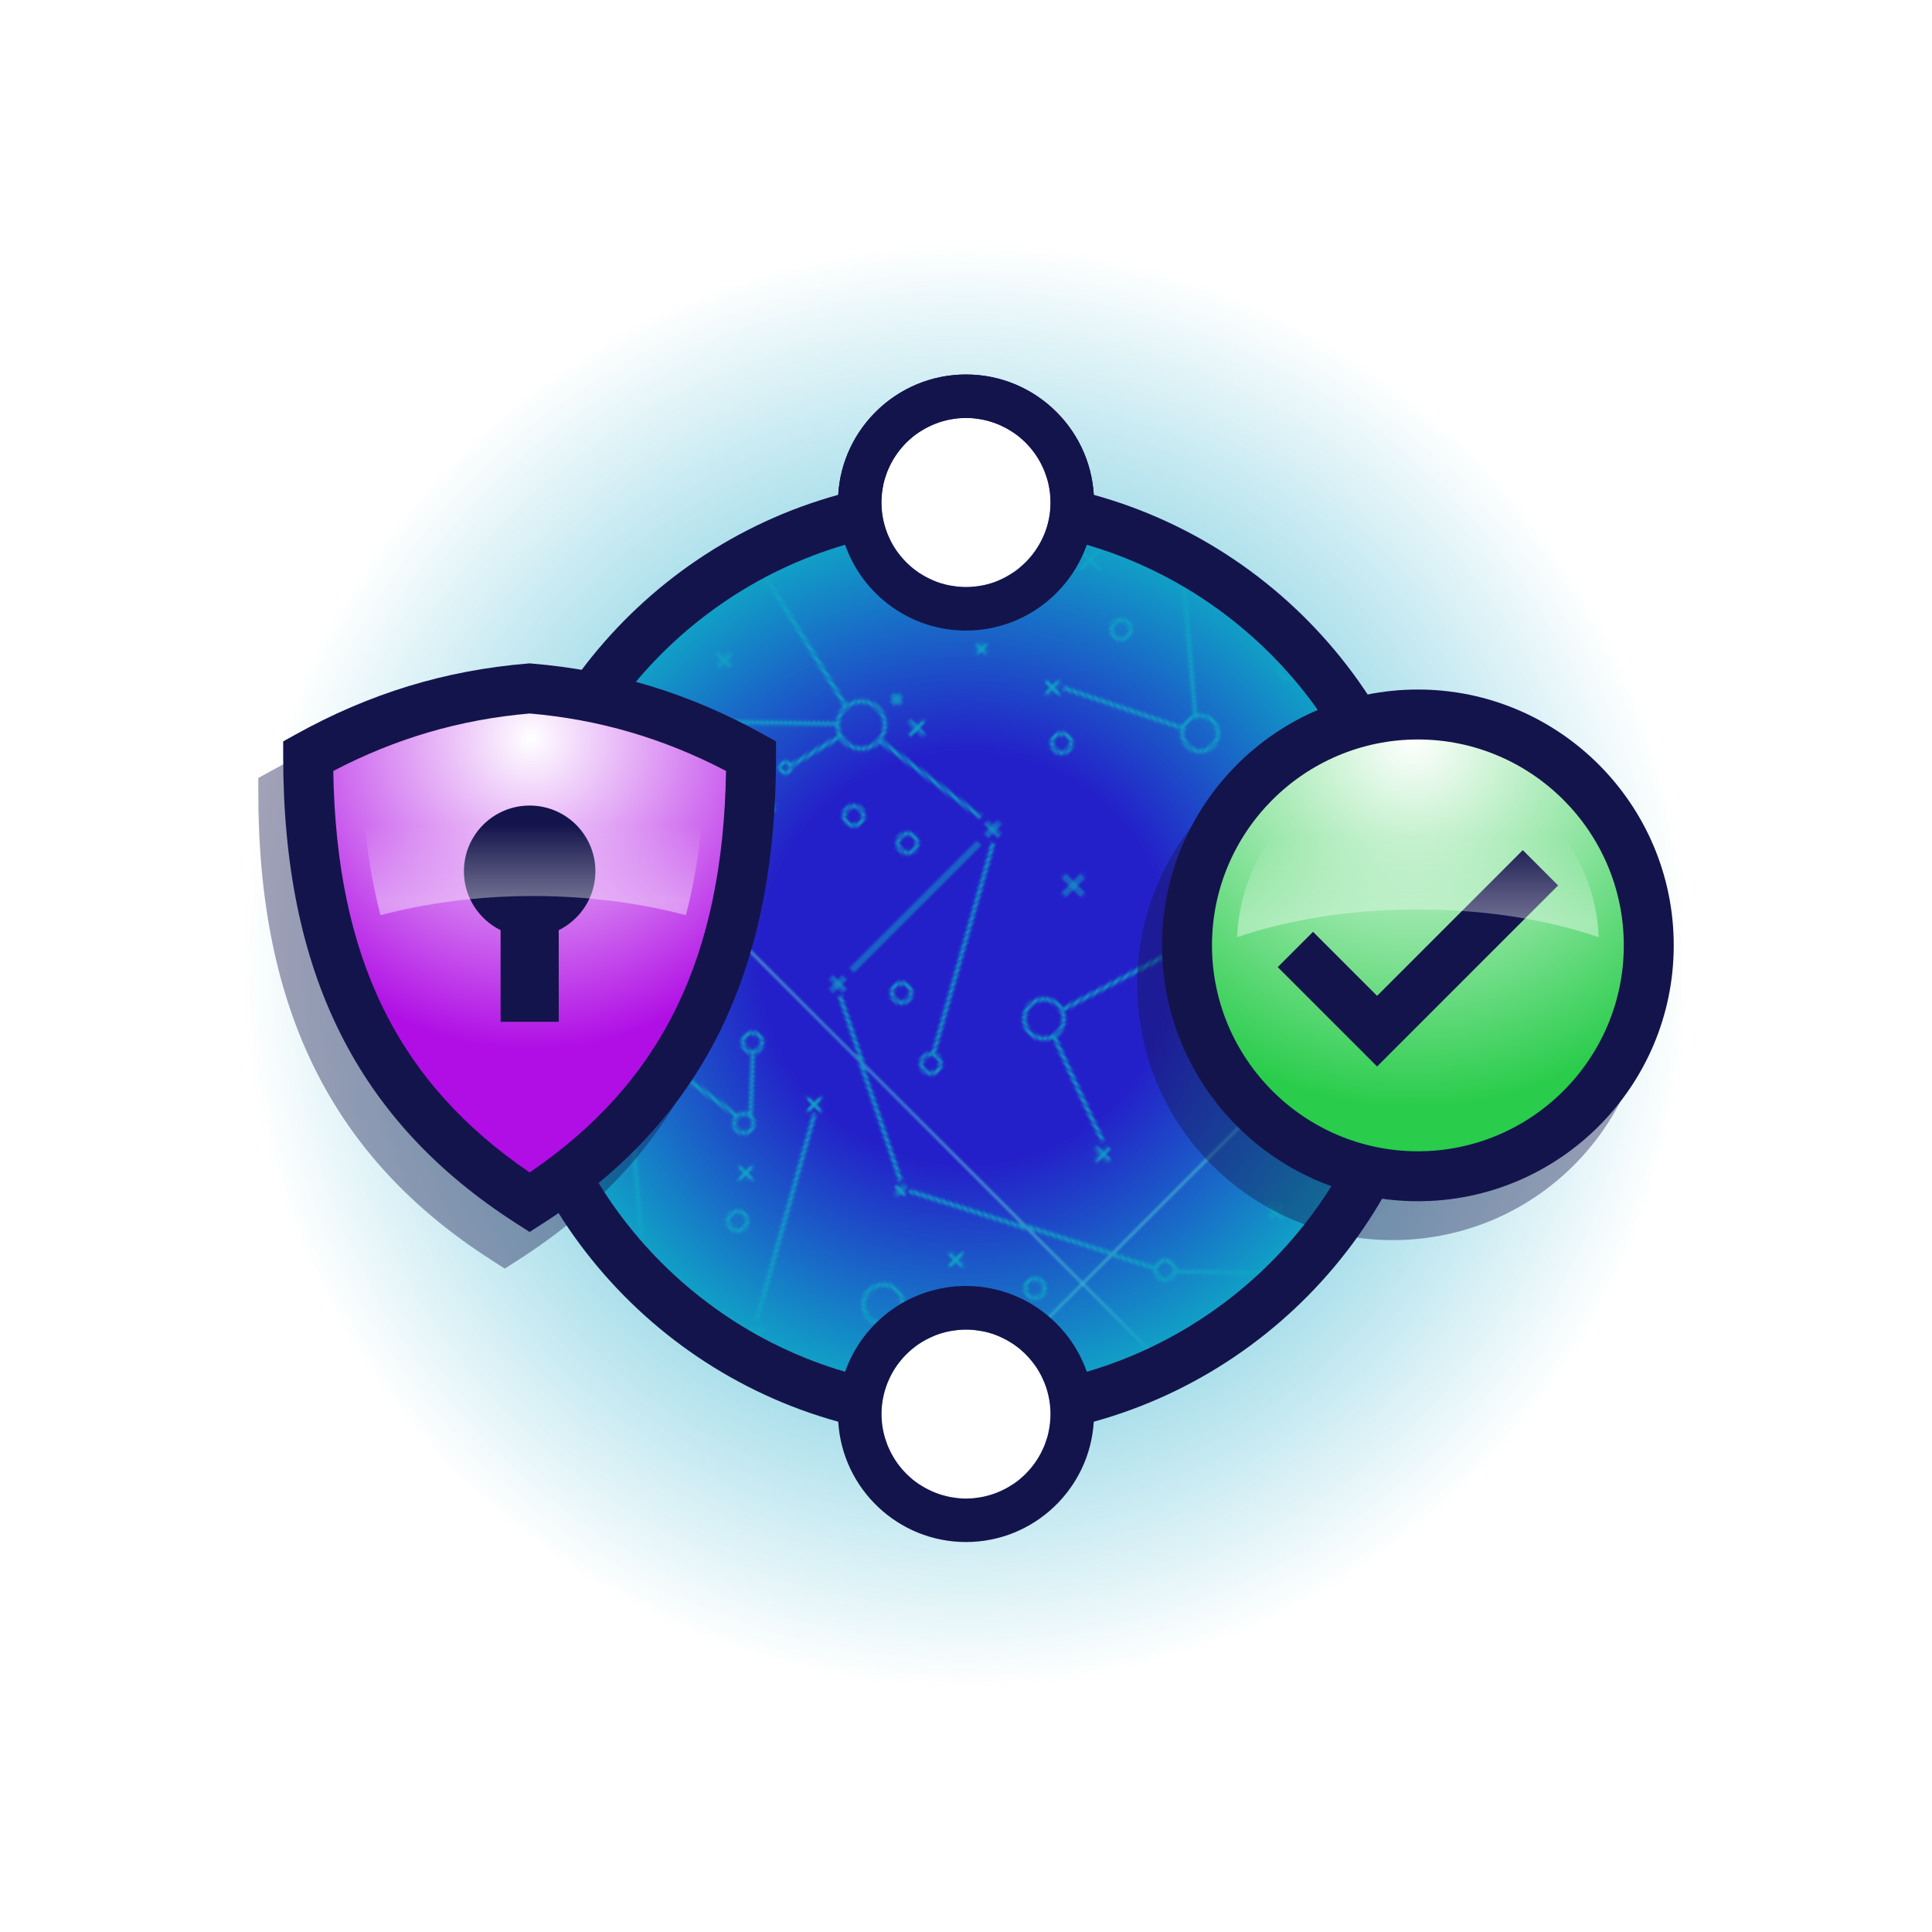 <?xml version="1.0" encoding="UTF-8"?>
<svg xmlns="http://www.w3.org/2000/svg" xmlns:xlink="http://www.w3.org/1999/xlink" viewBox="0 0 400 400">
  <defs>
    <style>
      .cls-1 {
        fill: url(#linear-gradient-2);
      }

      .cls-2 {
        fill: #fff;
      }

      .cls-3, .cls-4 {
        fill: #14144c;
      }

      .cls-5 {
        stroke: #10a4c6;
        stroke-miterlimit: 10;
      }

      .cls-5, .cls-6 {
        fill: none;
      }

      .cls-7 {
        fill: url(#radial-gradient-4);
      }

      .cls-8 {
        isolation: isolate;
      }

      .cls-9 {
        fill: #2420c9;
      }

      .cls-10 {
        fill: url(#radial-gradient);
      }

      .cls-11 {
        fill: url(#radial-gradient-2);
      }

      .cls-12 {
        fill: url(#radial-gradient-3);
      }

      .cls-4 {
        mix-blend-mode: multiply;
        opacity: .4;
      }

      .cls-13 {
        fill: url(#linear-gradient);
      }

      .cls-14 {
        fill: url(#New_Pattern_4);
      }
    </style>
    <radialGradient id="radial-gradient" cx="200" cy="200" fx="200" fy="200" r="151.03" gradientUnits="userSpaceOnUse">
      <stop offset="0" stop-color="#10a4c6"/>
      <stop offset=".99" stop-color="#10a4c6" stop-opacity="0"/>
    </radialGradient>
    <pattern id="New_Pattern_4" data-name="New Pattern 4" x="0" y="0" width="233.43" height="233.43" patternTransform="translate(-2413.57 -2965.72) scale(.69)" patternUnits="userSpaceOnUse" viewBox="0 0 233.43 233.43">
      <g>
        <rect class="cls-6" width="233.43" height="233.43"/>
        <g>
          <rect class="cls-9" x="0" y="0" width="233.43" height="233.43"/>
          <circle class="cls-5" cx="71.06" cy="67.99" r="7.1"/>
          <circle class="cls-5" cx="141.18" cy="141.69" r="5.3"/>
          <circle class="cls-5" cx="182.67" cy="39.1" r="4.07"/>
          <circle class="cls-5" cx="129.1" cy="36.09" r="3.01"/>
          <circle class="cls-5" cx="133.18" cy="44.59" r="1.58"/>
          <circle class="cls-5" cx="45.9" cy="60.89" r="1.58"/>
          <circle class="cls-5" cx="214.59" cy="112.26" r="2.9"/>
          <circle class="cls-5" cx="165.86" cy="42" r="2.9"/>
          <circle class="cls-5" cx="219.5" cy="27.98" r="2.9"/>
          <circle class="cls-5" cx="195.59" cy="127.59" r="2.9"/>
          <circle class="cls-5" cx="13.98" cy="154.62" r="2.9"/>
          <circle class="cls-5" cx="55.77" cy="102.88" r="2.9"/>
          <circle class="cls-5" cx="22.74" cy="133.39" r="2.9"/>
          <circle class="cls-5" cx="50.19" cy="85.64" r="2.9"/>
          <circle class="cls-5" cx="109.7" cy="114.37" r="2.9"/>
          <circle class="cls-5" cx="173.56" cy="147" r="2.9"/>
          <circle class="cls-5" cx="222.4" cy="224.4" r="2.9"/>
          <circle class="cls-5" cx="146.48" cy="102.88" r="2.9"/>
          <circle class="cls-5" cx="121.77" cy="14.15" r="2.9"/>
          <circle class="cls-5" cx="19.84" cy="14.15" r="2.9"/>
          <circle class="cls-5" cx="47.48" cy="169.13" r="5.94"/>
          <circle class="cls-5" cx="186.74" cy="195.61" r="5.94"/>
          <g>
            <line class="cls-5" x1="150.58" y1="81.47" x2="158.91" y2="81.47"/>
            <line class="cls-5" x1="154.74" y1="77.31" x2="154.74" y2="85.64"/>
          </g>
          <g>
            <line class="cls-5" x1="77.84" y1="147" x2="86.18" y2="147"/>
            <line class="cls-5" x1="82.01" y1="142.83" x2="82.01" y2="151.17"/>
          </g>
          <g>
            <line class="cls-5" x1="73.99" y1="118.02" x2="79.71" y2="118.02"/>
            <line class="cls-5" x1="76.85" y1="115.16" x2="76.85" y2="120.88"/>
          </g>
          <g>
            <line class="cls-5" x1="150.58" y1="175.07" x2="156.3" y2="175.07"/>
            <line class="cls-5" x1="153.44" y1="172.21" x2="153.44" y2="177.94"/>
          </g>
          <g>
            <line class="cls-5" x1="214.63" y1="50.19" x2="220.35" y2="50.19"/>
            <line class="cls-5" x1="217.49" y1="47.33" x2="217.49" y2="53.05"/>
          </g>
          <g>
            <line class="cls-5" x1="150.58" y1="216.88" x2="154.62" y2="216.88"/>
            <line class="cls-5" x1="152.6" y1="214.86" x2="152.6" y2="218.9"/>
          </g>
          <g>
            <line class="cls-5" x1="212.61" y1="175.07" x2="216.65" y2="175.07"/>
            <line class="cls-5" x1="214.63" y1="173.05" x2="214.63" y2="177.09"/>
          </g>
          <g>
            <line class="cls-5" x1="28.35" y1="55.07" x2="32.39" y2="55.07"/>
            <line class="cls-5" x1="30.37" y1="53.05" x2="30.37" y2="57.09"/>
          </g>
          <g>
            <line class="cls-5" x1="32.05" y1="65.96" x2="36.09" y2="65.96"/>
            <line class="cls-5" x1="34.07" y1="63.94" x2="34.07" y2="67.99"/>
          </g>
          <g>
            <line class="cls-5" x1="110.74" y1="77.31" x2="114.79" y2="77.31"/>
            <line class="cls-5" x1="112.76" y1="75.28" x2="112.76" y2="79.33"/>
          </g>
          <g>
            <line class="cls-5" x1="82.01" y1="70.01" x2="86.05" y2="70.01"/>
            <line class="cls-5" x1="84.03" y1="67.99" x2="84.03" y2="72.03"/>
          </g>
          <g>
            <line class="cls-5" x1="79.08" y1="80.4" x2="85.27" y2="80.4"/>
            <line class="cls-5" x1="82.18" y1="77.31" x2="82.18" y2="83.49"/>
          </g>
          <g>
            <line class="cls-5" x1="120.66" y1="52.63" x2="126.85" y2="52.63"/>
            <line class="cls-5" x1="123.76" y1="49.54" x2="123.76" y2="55.73"/>
          </g>
          <g>
            <line class="cls-5" x1="158.91" y1="33.08" x2="162.95" y2="33.08"/>
            <line class="cls-5" x1="160.93" y1="31.06" x2="160.93" y2="35.1"/>
          </g>
          <g>
            <line class="cls-5" x1="205.96" y1="11.25" x2="211.69" y2="11.25"/>
            <line class="cls-5" x1="208.83" y1="8.39" x2="208.83" y2="14.11"/>
          </g>
          <g>
            <line class="cls-5" x1="52.91" y1="25.12" x2="58.64" y2="25.12"/>
            <line class="cls-5" x1="55.77" y1="22.26" x2="55.77" y2="27.98"/>
          </g>
          <g>
            <line class="cls-5" x1="116.72" y1="219.02" x2="122.44" y2="219.02"/>
            <line class="cls-5" x1="119.58" y1="216.16" x2="119.58" y2="221.88"/>
          </g>
          <g>
            <line class="cls-5" x1="182.54" y1="138.57" x2="188.27" y2="138.57"/>
            <line class="cls-5" x1="185.4" y1="135.7" x2="185.4" y2="141.43"/>
          </g>
          <g>
            <line class="cls-5" x1="116.72" y1="100.68" x2="122.44" y2="100.68"/>
            <line class="cls-5" x1="119.58" y1="97.82" x2="119.58" y2="103.54"/>
          </g>
          <g>
            <line class="cls-5" x1="211.73" y1="138.57" x2="217.45" y2="138.57"/>
            <line class="cls-5" x1="214.59" y1="135.7" x2="214.59" y2="141.43"/>
          </g>
          <g>
            <line class="cls-5" x1="208.83" y1="201.56" x2="214.55" y2="201.56"/>
            <line class="cls-5" x1="211.69" y1="198.69" x2="211.69" y2="204.42"/>
          </g>
          <g>
            <line class="cls-5" x1="133.01" y1="207.45" x2="138.74" y2="207.45"/>
            <line class="cls-5" x1="135.87" y1="204.59" x2="135.87" y2="210.32"/>
          </g>
          <g>
            <line class="cls-5" x1="8.26" y1="118.02" x2="13.98" y2="118.02"/>
            <line class="cls-5" x1="11.12" y1="115.16" x2="11.12" y2="120.88"/>
          </g>
          <g>
            <line class="cls-5" x1="28.35" y1="210.32" x2="34.07" y2="210.32"/>
            <line class="cls-5" x1="31.21" y1="207.45" x2="31.21" y2="213.18"/>
          </g>
          <g>
            <line class="cls-5" x1="75.29" y1="200.56" x2="81.02" y2="200.56"/>
            <line class="cls-5" x1="78.16" y1="197.7" x2="78.16" y2="203.42"/>
          </g>
          <g>
            <line class="cls-5" x1="104.68" y1="190.37" x2="114.73" y2="190.37"/>
            <line class="cls-5" x1="109.7" y1="185.35" x2="109.7" y2="195.39"/>
          </g>
          <g>
            <line class="cls-5" x1="127.99" y1="182.12" x2="138.03" y2="182.12"/>
            <line class="cls-5" x1="133.01" y1="177.09" x2="133.01" y2="187.14"/>
          </g>
          <circle class="cls-5" cx="83.12" cy="14.15" r="2.9"/>
          <line class="cls-5" x1="21.51" y1="16.39" x2="66.28" y2="62.75"/>
          <line class="cls-5" x1="121.77" y1="102.88" x2="138.68" y2="137.01"/>
          <line class="cls-5" x1="133.83" y1="46.03" x2="152.53" y2="79.38"/>
          <line class="cls-5" x1="82.01" y1="17.05" x2="71.71" y2="60.92"/>
          <path class="cls-5" d="M195.59,124.69c.43-1.55-12.91-81.53-12.91-81.53"/>
          <line class="cls-5" x1="212.61" y1="114.37" x2="198.49" y2="127.59"/>
          <path class="cls-5" d="M34.07,207.45c.03-1.12,11.83-32.6,11.83-32.6"/>
          <line class="cls-5" x1="73.99" y1="120.98" x2="16.46" y2="153.11"/>
          <line class="cls-5" x1="216.65" y1="173.11" x2="242.5" y2="120.88"/>
          <line class="cls-5" x1="183.45" y1="200.56" x2="131.48" y2="267.46"/>
          <line class="cls-5" x1="154.62" y1="218.9" x2="180.8" y2="268.73"/>
          <line class="cls-5" x1="53.43" y1="171.13" x2="106.63" y2="187.76"/>
          <line class="cls-5" x1="107.54" y1="193.29" x2="84.32" y2="244.75"/>
          <line class="cls-5" x1="76.85" y1="113.03" x2="71.71" y2="75.08"/>
          <line class="cls-5" x1="47.29" y1="61.63" x2="64.26" y2="65.96"/>
          <line class="cls-5" x1="222.4" y1="50.19" x2="259.28" y2="55.07"/>
          <line class="cls-5" x1="185.4" y1="36.09" x2="205.96" y2="14.15"/>
          <line class="cls-5" x1="16.89" y1="118.02" x2="71.06" y2="118.02"/>
          <line class="cls-5" x1="143.75" y1="137.04" x2="214.59" y2="53.05"/>
          <line class="cls-5" x1="156.3" y1="172.21" x2="212.61" y2="140.56"/>
          <line class="cls-5" x1="216.39" y1="177.09" x2="251.42" y2="244.75"/>
        </g>
        <g>
          <line class="cls-5" x1="-16.78" y1="173.11" x2="9.07" y2="120.88"/>
          <line class="cls-5" x1="-11.03" y1="50.19" x2="25.85" y2="55.07"/>
          <line class="cls-5" x1="-17.04" y1="177.09" x2="17.99" y2="244.75"/>
        </g>
        <g>
          <line class="cls-5" x1="183.45" y1="-32.87" x2="131.48" y2="34.02"/>
          <line class="cls-5" x1="154.62" y1="-14.53" x2="180.8" y2="35.3"/>
          <line class="cls-5" x1="107.54" y1="-40.14" x2="84.32" y2="11.32"/>
          <line class="cls-5" x1="216.39" y1="-56.34" x2="251.42" y2="11.32"/>
        </g>
        <line class="cls-5" x1="-17.04" y1="-56.34" x2="17.99" y2="11.32"/>
      </g>
    </pattern>
    <radialGradient id="radial-gradient-2" cx="200" cy="198.4" fx="200" fy="198.4" r="89.19" gradientTransform="translate(198.87 -83.31) rotate(45)" gradientUnits="userSpaceOnUse">
      <stop offset=".48" stop-color="#10a4c6" stop-opacity="0"/>
      <stop offset="1" stop-color="#10a4c6" stop-opacity=".96"/>
      <stop offset="1" stop-color="#10a4c6"/>
    </radialGradient>
    <radialGradient id="radial-gradient-3" cx="292.54" cy="152.87" fx="292.54" fy="152.87" r="76.63" gradientUnits="userSpaceOnUse">
      <stop offset="0" stop-color="#fff"/>
      <stop offset="1" stop-color="#29cc4b"/>
    </radialGradient>
    <linearGradient id="linear-gradient" x1="293.56" y1="191.03" x2="293.56" y2="173.18" gradientUnits="userSpaceOnUse">
      <stop offset="0" stop-color="#fff" stop-opacity=".4"/>
      <stop offset="1" stop-color="#fff" stop-opacity="0"/>
    </linearGradient>
    <radialGradient id="radial-gradient-4" cx="109.9" cy="152.87" fx="109.9" fy="152.87" r="64.42" gradientUnits="userSpaceOnUse">
      <stop offset="0" stop-color="#fff"/>
      <stop offset="1" stop-color="#b00ee5"/>
    </radialGradient>
    <linearGradient id="linear-gradient-2" x1="110.38" y1="186.53" x2="110.38" y2="170.77" xlink:href="#linear-gradient"/>
  </defs>
  <g class="cls-8">
    <g id="Layer_1" data-name="Layer 1">
      <g>
        <circle class="cls-10" cx="200" cy="200" r="151.03"/>
        <path class="cls-3" d="M200,130.55c-14.62,0-26.51-11.89-26.51-26.51s11.89-26.51,26.51-26.51,26.51,11.89,26.51,26.51-11.89,26.51-26.51,26.51Zm0-44.01c-9.65,0-17.51,7.85-17.51,17.51s7.85,17.51,17.51,17.51,17.51-7.85,17.51-17.51-7.85-17.51-17.51-17.51Z"/>
        <g>
          <circle class="cls-14" cx="200" cy="198.4" r="89.19" transform="translate(-81.71 199.53) rotate(-45)"/>
          <circle class="cls-11" cx="200" cy="198.4" r="89.19" transform="translate(-81.71 199.53) rotate(-45)"/>
        </g>
        <path class="cls-2" d="M217.51,104.05c0,9.65-7.85,17.51-17.51,17.51s-17.51-7.85-17.51-17.51,7.85-17.51,17.51-17.51,17.51,7.85,17.51,17.51Zm-17.51,171.21c-9.65,0-17.51,7.85-17.51,17.51s7.85,17.51,17.51,17.51,17.51-7.85,17.51-17.51-7.85-17.51-17.51-17.51Z"/>
        <path class="cls-3" d="M226.45,102.45c-.83-13.88-12.37-24.91-26.45-24.91s-25.63,11.04-26.45,24.91c-42.08,11.61-73.07,50.23-73.07,95.95s30.99,84.34,73.07,95.95c.83,13.88,12.37,24.91,26.45,24.91s25.63-11.04,26.45-24.91c42.08-11.62,73.07-50.23,73.07-95.95s-30.99-84.33-73.07-95.95Zm-43.56-2.1s0-.01,0-.02c.18-.84,.44-1.66,.74-2.46,.05-.14,.1-.29,.16-.43,.12-.3,.27-.6,.41-.89,.09-.18,.17-.37,.26-.55,.14-.27,.3-.54,.45-.81,.11-.19,.22-.38,.34-.56,.16-.25,.33-.5,.5-.74,.13-.19,.27-.37,.41-.55,.18-.23,.35-.45,.54-.67,.16-.19,.33-.36,.49-.54,.19-.2,.37-.41,.57-.6,.2-.19,.41-.38,.62-.56,.18-.16,.36-.33,.54-.48,.39-.32,.79-.62,1.21-.9,.17-.12,.35-.22,.53-.33,.27-.17,.55-.35,.83-.5,.2-.11,.4-.21,.6-.31,.28-.14,.56-.28,.84-.41,.21-.09,.42-.18,.63-.26,.29-.12,.59-.23,.89-.33,.21-.07,.43-.14,.64-.2,.32-.09,.64-.17,.96-.25,.21-.05,.42-.1,.63-.14,.36-.07,.73-.12,1.09-.17,.18-.02,.36-.05,.54-.07,.55-.05,1.11-.09,1.68-.09s1.13,.03,1.68,.09c.18,.02,.36,.05,.54,.07,.37,.05,.73,.1,1.09,.17,.21,.04,.42,.09,.63,.14,.32,.07,.64,.15,.96,.25,.22,.06,.43,.13,.64,.2,.3,.1,.6,.21,.89,.33,.21,.08,.42,.17,.63,.26,.29,.13,.56,.26,.84,.41,.2,.1,.4,.2,.6,.31,.28,.16,.56,.33,.83,.5,.18,.11,.36,.21,.53,.33,.42,.28,.82,.59,1.21,.9,.19,.15,.36,.32,.54,.48,.21,.19,.42,.37,.62,.56,.2,.19,.38,.4,.57,.6,.17,.18,.33,.36,.49,.54,.19,.22,.37,.45,.54,.67,.14,.18,.28,.36,.41,.55,.17,.24,.34,.49,.5,.74,.12,.18,.23,.37,.34,.56,.16,.27,.31,.53,.45,.81,.09,.18,.18,.36,.26,.55,.14,.29,.28,.59,.41,.89,.06,.14,.1,.29,.16,.43,.3,.79,.56,1.61,.74,2.46,0,0,0,.01,0,.02h0c.26,1.19,.4,2.43,.4,3.69,0,2.35-.47,4.59-1.32,6.64h0s0,0,0,0c-.1,.24-.21,.47-.32,.7-.1,.22-.2,.44-.32,.66-.12,.23-.25,.46-.38,.69-.12,.21-.25,.42-.38,.62-.14,.21-.27,.43-.41,.64-.22,.32-.46,.63-.7,.94-.17,.22-.35,.43-.54,.63-.18,.21-.37,.42-.56,.62-.16,.17-.33,.33-.5,.49-.21,.2-.42,.39-.63,.57-.16,.14-.32,.28-.48,.42-.36,.3-.74,.58-1.13,.84-.12,.08-.25,.15-.37,.23-.31,.2-.61,.39-.93,.57-.17,.09-.33,.18-.5,.27-.3,.16-.61,.31-.92,.45-.16,.07-.31,.14-.47,.21-.46,.19-.94,.37-1.42,.52-.06,.02-.12,.03-.18,.05-.44,.13-.88,.25-1.33,.34-.16,.03-.32,.06-.48,.09-.38,.07-.75,.13-1.14,.17-.16,.02-.32,.04-.48,.06-.53,.05-1.07,.08-1.61,.08s-1.08-.03-1.61-.08c-.16-.01-.32-.04-.48-.06-.38-.05-.76-.1-1.14-.17-.16-.03-.32-.06-.48-.09-.45-.1-.9-.21-1.33-.34-.06-.02-.12-.03-.18-.05-.48-.15-.95-.33-1.42-.52-.16-.07-.32-.14-.47-.21-.31-.14-.62-.29-.92-.44-.17-.09-.34-.18-.5-.27-.32-.18-.62-.37-.93-.56-.12-.08-.25-.15-.37-.23-.39-.27-.76-.55-1.13-.84-.17-.13-.33-.28-.49-.42-.21-.19-.42-.37-.63-.57-.17-.16-.34-.33-.5-.49-.19-.2-.37-.4-.55-.61-.19-.22-.38-.44-.56-.67-.23-.29-.46-.59-.68-.9-.15-.21-.28-.43-.42-.64-.13-.2-.25-.41-.37-.61-.13-.23-.26-.46-.38-.7-.11-.21-.21-.43-.31-.65-1.04-2.24-1.64-4.73-1.64-7.36,0-1.27,.14-2.5,.4-3.69h0Zm34.21,196.1s0,0,0,0c-.18,.85-.44,1.68-.74,2.48-.05,.14-.1,.28-.16,.42-.12,.3-.27,.6-.41,.89-.09,.18-.17,.37-.26,.55-.14,.28-.3,.54-.45,.81-.11,.19-.22,.37-.34,.56-.16,.25-.33,.5-.5,.74-.13,.19-.27,.37-.41,.55-.18,.23-.36,.46-.54,.67-.16,.18-.32,.36-.49,.54-.19,.2-.37,.41-.57,.6-.2,.19-.41,.37-.61,.56-.18,.16-.36,.33-.55,.48-.39,.32-.79,.62-1.21,.9-.17,.12-.36,.22-.53,.33-.27,.17-.54,.34-.82,.5-.2,.11-.4,.21-.6,.31-.28,.14-.56,.28-.84,.41-.21,.09-.42,.18-.63,.26-.29,.12-.59,.23-.89,.33-.21,.07-.43,.14-.64,.2-.32,.09-.64,.17-.96,.25-.21,.05-.42,.1-.63,.14-.36,.07-.73,.12-1.09,.17-.18,.02-.36,.05-.54,.07-.55,.05-1.11,.09-1.68,.09s-1.13-.03-1.68-.09c-.18-.02-.36-.05-.54-.07-.37-.05-.73-.1-1.09-.17-.21-.04-.42-.09-.63-.14-.32-.07-.64-.16-.96-.25-.22-.06-.43-.13-.64-.2-.3-.1-.6-.21-.89-.33-.21-.08-.42-.17-.63-.26-.29-.13-.56-.26-.84-.41-.2-.1-.4-.2-.6-.31-.28-.16-.56-.33-.83-.5-.18-.11-.36-.21-.53-.33-.42-.28-.82-.59-1.21-.9-.19-.15-.36-.32-.54-.48-.21-.19-.42-.37-.62-.56-.2-.19-.38-.4-.57-.6-.17-.18-.33-.36-.49-.54-.19-.22-.37-.44-.54-.67-.14-.18-.28-.36-.41-.55-.17-.24-.34-.49-.5-.74-.12-.18-.23-.37-.34-.56-.16-.27-.31-.53-.45-.81-.09-.18-.18-.37-.26-.55-.14-.29-.28-.59-.41-.89-.06-.14-.1-.29-.16-.43-.3-.8-.56-1.62-.74-2.47,0,0,0,0,0,0h0c-.26-1.19-.4-2.42-.4-3.69,0-2.63,.6-5.12,1.64-7.36,.1-.22,.2-.43,.31-.65,.12-.24,.25-.47,.38-.7,.12-.21,.25-.41,.37-.61,.14-.22,.27-.43,.42-.64,.22-.31,.44-.61,.68-.9,.18-.23,.37-.45,.56-.67,.18-.21,.36-.41,.55-.61,.16-.17,.33-.33,.5-.49,.2-.2,.41-.38,.63-.57,.16-.14,.32-.28,.49-.42,.36-.29,.74-.58,1.13-.84,.12-.08,.25-.16,.37-.23,.3-.2,.61-.39,.93-.56,.17-.09,.33-.18,.5-.27,.3-.16,.61-.3,.92-.44,.16-.07,.31-.14,.47-.21,.46-.19,.94-.37,1.42-.52,.06-.02,.12-.03,.18-.05,.44-.13,.88-.25,1.33-.34,.16-.03,.32-.06,.48-.09,.38-.07,.75-.13,1.14-.17,.16-.02,.32-.04,.48-.06,.53-.05,1.07-.08,1.61-.08s1.08,.03,1.61,.08c.16,.01,.32,.04,.48,.06,.38,.05,.76,.1,1.14,.17,.16,.03,.32,.06,.48,.09,.45,.1,.9,.21,1.33,.34,.06,.02,.12,.03,.18,.05,.48,.15,.95,.33,1.42,.52,.16,.07,.32,.14,.47,.21,.31,.14,.62,.29,.92,.44,.17,.09,.34,.18,.5,.27,.32,.18,.62,.37,.93,.56,.12,.08,.25,.15,.37,.23,.39,.27,.76,.55,1.13,.84,.17,.13,.33,.28,.49,.42,.21,.19,.42,.37,.63,.57,.17,.16,.34,.33,.5,.49,.19,.2,.37,.4,.55,.61,.19,.22,.38,.44,.56,.67,.23,.29,.46,.59,.68,.9,.15,.21,.28,.43,.42,.64,.13,.2,.25,.41,.37,.61,.13,.23,.26,.46,.38,.7,.11,.21,.21,.43,.31,.65,1.04,2.24,1.64,4.73,1.64,7.36,0,1.27-.14,2.5-.4,3.69h0Zm7.91-12.44c-3.62-10.33-13.47-17.76-25.02-17.76s-21.4,7.43-25.02,17.76c-37.04-10.84-64.17-45.12-64.17-85.61s27.13-74.77,64.17-85.61c3.62,10.33,13.47,17.76,25.02,17.76s21.4-7.43,25.02-17.76c37.04,10.84,64.17,45.12,64.17,85.61s-27.13,74.77-64.17,85.61Z"/>
        <g>
          <circle class="cls-4" cx="288.4" cy="203.79" r="52.97" transform="translate(-28.92 48.83) rotate(-9.22)"/>
          <g>
            <circle class="cls-12" cx="293.56" cy="195.74" r="47.8"/>
            <path class="cls-3" d="M293.56,248.7c-29.21,0-52.97-23.76-52.97-52.97s23.76-52.97,52.97-52.97,52.97,23.76,52.97,52.97-23.76,52.97-52.97,52.97Zm0-95.6c-23.51,0-42.63,19.13-42.63,42.63s19.12,42.63,42.63,42.63,42.63-19.13,42.63-42.63-19.12-42.63-42.63-42.63Z"/>
            <polygon class="cls-3" points="285.11 220.8 264.54 200.23 271.85 192.92 285.11 206.18 315.28 176.01 322.59 183.32 285.11 220.8"/>
            <path class="cls-13" d="M293.56,188.29c13.99,0,26.92,2.14,37.43,5.75-.74-20.01-17.24-36.06-37.43-36.06s-36.68,16.05-37.43,36.06c10.5-3.61,23.43-5.75,37.43-5.75Z"/>
          </g>
        </g>
        <g>
          <path class="cls-4" d="M152.86,159.6c-15.22-8.45-30.91-13.24-47.94-14.64l-.42-.04-.42,.04c-17.04,1.4-32.72,6.19-47.94,14.64l-2.66,1.48v3.04c0,44.91,15.33,75.65,48.24,96.74l2.79,1.79,2.79-1.79c32.91-21.09,48.24-51.83,48.24-96.74v-3.04l-2.66-1.48Z"/>
          <g>
            <path class="cls-7" d="M109.66,142.54c-17.09,1.41-32.19,6.42-45.86,14.01,0,43.83,14.99,72.61,45.86,92.39,30.87-19.78,45.86-48.55,45.86-92.39-13.67-7.59-28.76-12.6-45.86-14.01Z"/>
            <g>
              <path class="cls-3" d="M109.66,255.07l-2.79-1.79c-32.91-21.09-48.24-51.83-48.24-96.74v-3.04l2.66-1.48c15.22-8.45,30.91-13.24,47.94-14.64l.42-.04,.42,.04c17.04,1.4,32.72,6.19,47.94,14.64l2.66,1.48v3.04c0,44.91-15.33,75.65-48.24,96.74l-2.79,1.79Zm-40.66-95.45c.63,38.6,13.27,64.47,40.66,83.12,27.39-18.66,40.03-44.52,40.66-83.12-12.94-6.76-26.28-10.66-40.66-11.9-14.38,1.24-27.72,5.14-40.66,11.9Z"/>
              <path class="cls-3" d="M123.27,180.39c0-7.51-6.09-13.61-13.61-13.61s-13.61,6.09-13.61,13.61c0,5.35,3.1,9.97,7.59,12.19v18.97h12.04v-18.97c4.49-2.22,7.59-6.84,7.59-12.19Z"/>
            </g>
            <path class="cls-1" d="M110.38,185.51c11.32,0,22.04,1.43,31.62,3.97,2.19-8.29,3.44-17.39,3.8-27.44-11.3-5.49-22.95-8.73-35.41-9.85-12.46,1.12-24.11,4.36-35.41,9.85,.36,10.04,1.61,19.15,3.8,27.44,9.57-2.54,20.29-3.97,31.62-3.97Z"/>
          </g>
        </g>
      </g>
    </g>
  </g>
</svg>